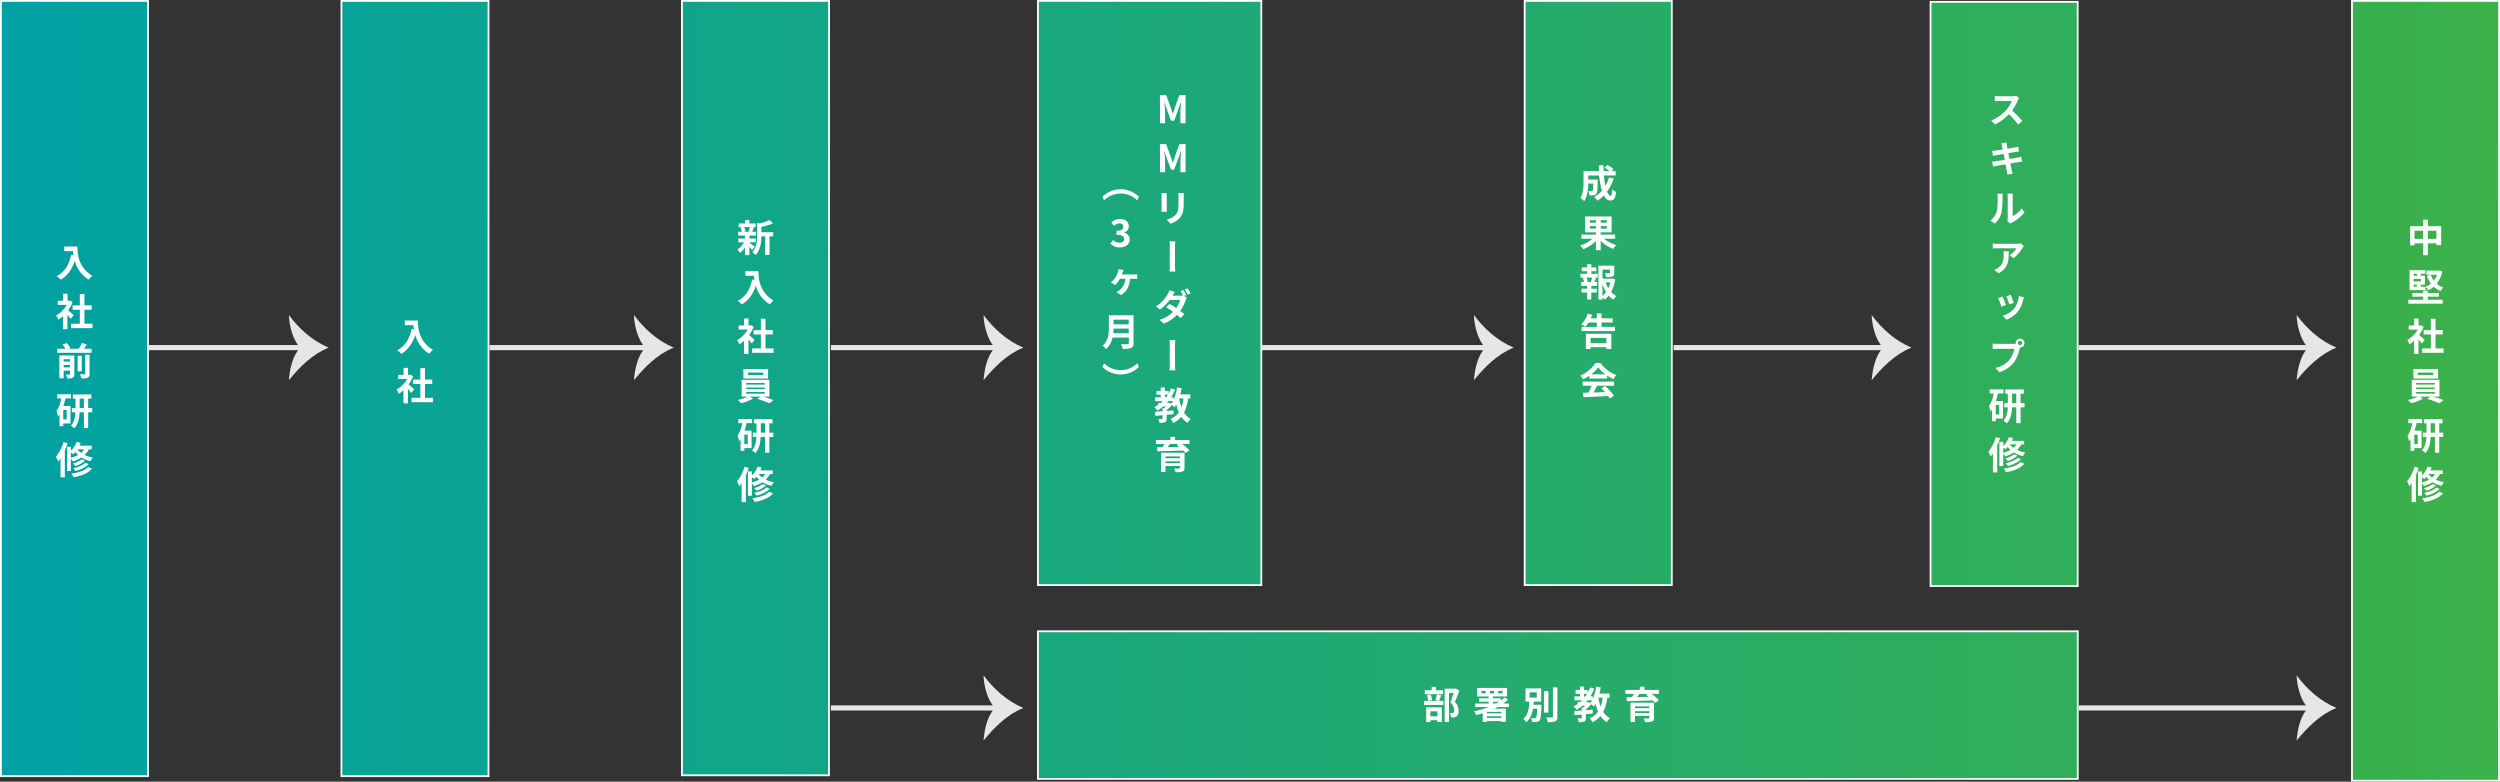 <svg xmlns="http://www.w3.org/2000/svg" xmlns:xlink="http://www.w3.org/1999/xlink" viewBox="0 0 1380.43 431.61">
  <rect x="0" y="0" width="1380.43" height="431.61" fill="#333333" stroke="none"/>
  <defs>
    <style>
      .cls-1 {
        stroke: #fff;
        stroke-width: 1px;
        fill: url(#名称未設定グラデーション_4);
      }

      .cls-1, .cls-2 {
        stroke-miterlimit: 10;
      }

      .cls-2 {
        fill: none;
        stroke: #e6e6e6;
        stroke-width: 2.83px;
      }

      .cls-3 {
        fill: #e6e6e6;
      }

      .cls-4 {
        fill: #fff;
      }
    </style>
    <linearGradient id="名称未設定グラデーション_4" data-name="名称未設定グラデーション 4" x1="0.5" y1="215.8" x2="1379.93" y2="215.8" gradientUnits="userSpaceOnUse">
      <stop offset="0" stop-color="#00a1a4"/>
      <stop offset="1" stop-color="#3bb149"/>
    </linearGradient>
  </defs>
  <g id="Layer_2" data-name="Layer 2">
    <g id="レイヤー_1" data-name="レイヤー 1">
      <path class="cls-1" d="M891.28,348.59h256V430.1H573.12V348.59H891.28ZM696.47.5H573.12V323.08H696.47ZM923.11,323.08H841.88V.5h81.23Zm224.13.5H1066V1h81.23ZM81.73,428.59H.5V.5H81.73Zm188,0H188.53V.5h81.23Zm188-.5H376.56V.5h81.23Zm922.14,3H1298.7V.5h81.23Z"/>
      <g>
        <line class="cls-2" x1="81.73" y1="191.94" x2="167.38" y2="191.94"/>
        <path class="cls-3" d="M165.78,191.94c-4.14-4.15-6.12-12.35-6.28-18,5.68,7.64,13.07,14.3,22,18-8.94,3.57-16,10.64-22,18C160,203.88,161.48,196.49,165.78,191.94Z"/>
      </g>
      <g>
        <line class="cls-2" x1="270.26" y1="191.94" x2="357.92" y2="191.94"/>
        <path class="cls-3" d="M356.32,191.94c-4.14-4.15-6.12-12.35-6.28-18,5.68,7.64,13.07,14.3,22,18-8.94,3.57-16,10.64-22,18C350.53,203.88,352,196.49,356.32,191.94Z"/>
      </g>
      <g>
        <line class="cls-2" x1="458.79" y1="191.94" x2="550.96" y2="191.94"/>
        <path class="cls-3" d="M549.37,191.94c-4.15-4.15-6.13-12.35-6.29-18,5.69,7.64,13.08,14.3,22,18-8.93,3.57-16,10.64-22,18C543.57,203.88,545.06,196.49,549.37,191.94Z"/>
      </g>
      <g>
        <line class="cls-2" x1="696.47" y1="191.94" x2="821.73" y2="191.94"/>
        <path class="cls-3" d="M820.13,191.94c-4.14-4.15-6.12-12.35-6.28-18,5.68,7.64,13.07,14.3,22,18-8.94,3.57-16,10.64-22,18C814.34,203.88,815.82,196.49,820.13,191.94Z"/>
      </g>
      <g>
        <line class="cls-2" x1="924.11" y1="191.94" x2="1041.35" y2="191.94"/>
        <path class="cls-3" d="M1039.75,191.94c-4.14-4.15-6.12-12.35-6.28-18,5.68,7.64,13.07,14.3,22,18-8.94,3.57-16,10.64-22,18C1034,203.88,1035.44,196.49,1039.75,191.94Z"/>
      </g>
      <g>
        <line class="cls-2" x1="1147.74" y1="191.94" x2="1276.01" y2="191.94"/>
        <path class="cls-3" d="M1274.42,191.94c-4.15-4.15-6.13-12.35-6.29-18,5.69,7.64,13.07,14.3,22,18-8.94,3.57-16,10.64-22,18C1268.62,203.88,1270.11,196.49,1274.42,191.94Z"/>
      </g>
      <g>
        <line class="cls-2" x1="1147.74" y1="390.91" x2="1276.01" y2="390.91"/>
        <path class="cls-3" d="M1274.42,390.91c-4.15-4.15-6.13-12.35-6.29-18,5.69,7.64,13.07,14.3,22,18-8.94,3.58-16,10.64-22,18C1268.62,402.85,1270.11,395.46,1274.42,390.91Z"/>
      </g>
      <g>
        <line class="cls-2" x1="458.79" y1="390.91" x2="550.96" y2="390.91"/>
        <path class="cls-3" d="M549.37,390.91c-4.15-4.15-6.13-12.35-6.29-18,5.69,7.64,13.08,14.3,22,18-8.93,3.58-16,10.64-22,18C543.57,402.85,545.06,395.46,549.37,390.91Z"/>
      </g>
      <g>
        <path class="cls-4" d="M795.83,383.88c-.44,1.15-.88,2.28-1.23,3.1H797v2.27H786.27V387h2.38a12.81,12.81,0,0,0-.73-3.1l2-.42a10.72,10.72,0,0,1,.86,3.06l-2,.46h5.49l-1.7-.44a22.69,22.69,0,0,0,.86-3.17Zm1-.57H786.71v-2.16h3.83v-1.87h2.4v1.87h3.86Zm-9.34,7.3h8.65v8.06h-2.43v-1h-3.92v1.05h-2.3Zm2.3,2.16v2.77h3.92v-2.77Zm16-11.39c-.73,2-1.66,4.43-2.49,6.21a6.69,6.69,0,0,1,2.09,4.91c0,1.53-.33,2.56-1.13,3.12a3.38,3.38,0,0,1-1.42.53,11.42,11.42,0,0,1-1.68,0,5.53,5.53,0,0,0-.61-2.43c.46,0,.86,0,1.18,0a1.68,1.68,0,0,0,.77-.17c.38-.23.5-.71.5-1.43a6.05,6.05,0,0,0-2.13-4.28c.61-1.49,1.28-3.63,1.78-5.22H800.1v16.05h-2.42v-18.4h5.9l.38-.08Z"/>
        <path class="cls-4" d="M827.06,390.38c-.57.31-1.13.63-1.74.92h6.14v7.32H829v-.46h-8v.51h-2.3v-4.83c-1.18.36-2.37.67-3.58,1a10.89,10.89,0,0,0-1.18-2.12,46,46,0,0,0,8.13-2.31h-7.56v-1.95H822v-1h-5.23v-1.89H822v-1h-6.36v-4.72h16.54v4.72h-7.77v1h4.27v1.26a16.78,16.78,0,0,0,2-1.8l2,1.19a21.14,21.14,0,0,1-2.6,2.27h3.14v1.95Zm-6.72-8.85H818v1.3h2.33Zm.75,11.54-.06,0v.81h8v-.83ZM829,396.4v-.94h-8v.94Zm-6.41-13.57H825v-1.3h-2.37Zm1.8,5.6h1.76c.56-.34,1.13-.67,1.65-1h-3.41Zm2.85-5.6h2.43v-1.3h-2.43Z"/>
        <path class="cls-4" d="M851.14,389.12s0,.61,0,.9c-.21,5.06-.44,7.07-1,7.79a2.18,2.18,0,0,1-1.57.77,14.92,14.92,0,0,1-2.54.07,5.15,5.15,0,0,0-.62-2.16,17.53,17.53,0,0,0,2.05.1.76.76,0,0,0,.69-.27c.31-.36.5-1.7.65-5h-2.33c-.48,2.88-1.46,5.56-3.68,7.45a6.67,6.67,0,0,0-1.65-1.82c2.74-2.27,3.16-6.05,3.32-9.53h-2.09v-7.3H851v7.3h-4.08l-.12,1.72Zm-6.53-3.94h3.94V382.3h-3.94Zm10.34,8.3h-2.43V381.67H855Zm5-13.93v16.16c0,1.47-.3,2.16-1.16,2.56a11,11,0,0,1-4.16.48,9.22,9.22,0,0,0-.86-2.58c1.36,0,2.7,0,3.14,0s.56-.12.56-.5V379.55Z"/>
        <path class="cls-4" d="M887.52,385.26a24.19,24.19,0,0,1-2.26,7.81,9.67,9.67,0,0,0,3.71,3.5,9.68,9.68,0,0,0-1.72,2.18,11.1,11.1,0,0,1-3.54-3.38,13.46,13.46,0,0,1-4.41,3.44,11,11,0,0,0-1.43-2.26,10.64,10.64,0,0,0,4.5-3.59A24.46,24.46,0,0,1,881,388.7a15.19,15.19,0,0,1-1,1.45,12.32,12.32,0,0,0-1.39-1.28,21.5,21.5,0,0,1-2.93,2.87v.42c1.26-.08,2.54-.21,3.79-.31V394c-1.25.12-2.53.23-3.79.33v2.06c0,1.07-.18,1.64-.94,2a7.59,7.59,0,0,1-3,.36,8.82,8.82,0,0,0-.71-2.12c.79,0,1.71,0,2,0s.36-.08.36-.31v-1.79l-3.94.36-.25-2.22c1.17-.09,2.62-.19,4.19-.32v-1.63h.82c.35-.32.73-.68,1.08-1.05h-1.48a21.73,21.73,0,0,1-3.25,2.26,15.22,15.22,0,0,0-1.67-1.91,18.32,18.32,0,0,0,2.2-1.28v-1h1.34c.39-.34.77-.7,1.15-1.05h-4.21v-2.14h3.06v-1.41H870V381h2.37v-1.91h2.32V381h2v1.43a21.55,21.55,0,0,0,1.32-2.83l2.3.65a26.61,26.61,0,0,1-2.17,4.26h1.31V386a25.46,25.46,0,0,0,1.93-6.84l2.51.38c-.21,1.18-.44,2.33-.73,3.44h5.57v2.31Zm-12.83-.71h.69c.34-.46.65-.93.94-1.41h-1.63Zm2.7,3.06.73.59a11,11,0,0,0,1-1.51h-2.49c-.3.35-.59.71-.9,1.05H877Zm5.17-2.35a25.93,25.93,0,0,0,1.28,4.89,22.59,22.59,0,0,0,1.11-4.89Z"/>
        <path class="cls-4" d="M911.87,383.1a27.63,27.63,0,0,1,4.19,3.59l-2.2,1.4a14.71,14.71,0,0,0-1.26-1.34c-5.21.19-10.67.34-14.34.42l-.06-2.25,2.91,0c.4-.56.77-1.19,1.11-1.78h-4.75v-2.18h8v-1.79H908v1.79h8v2.18Zm1.4,13.3c0,1.18-.29,1.7-1.15,2a13.21,13.21,0,0,1-3.79.31,9.51,9.51,0,0,0-.73-2c1,.06,2.34.06,2.66,0s.48-.11.48-.4v-1H902.8v3.32h-2.49V388h13ZM902.8,390v1h7.94v-1Zm7.94,3.71v-1H902.8v1Zm-5.38-10.59c-.46.59-1,1.2-1.45,1.76l6.41-.1c-.46-.38-.92-.74-1.36-1.05l1-.61Z"/>
      </g>
      <g>
        <path class="cls-4" d="M42.73,136.09c0,4,.56,11.62,8.27,16.17a13.17,13.17,0,0,0-2,2.18,17.68,17.68,0,0,1-7.71-10.34c-1.57,4.7-4.08,8.18-7.72,10.37a19,19,0,0,0-2.28-2c4.35-2.2,6.84-6.25,8-11.77l1.28.23a22.05,22.05,0,0,1-.29-2.27H35.48v-2.53Z"/>
        <path class="cls-4" d="M39.08,176.07c-.44-.58-1.15-1.42-1.86-2.2v7.91H34.75v-7.24a17.55,17.55,0,0,1-2.6,2A9.52,9.52,0,0,0,31,174.19a15.71,15.71,0,0,0,5.84-5.86h-5v-2.26h3v-3.86h2.47v3.86h.94l.44-.11,1.41.9a20.43,20.43,0,0,1-2.47,4.49c1,.82,2.61,2.27,3.05,2.69Zm12,2.67v2.43H39.23v-2.43h4.84v-7.68h-4v-2.41h4v-6.28h2.55v6.28h4v2.41h-4v7.68Z"/>
        <path class="cls-4" d="M50.58,192.56v2.25H31.63v-2.25h4.46a14.52,14.52,0,0,0-1.57-2.31l2.37-.81a11.46,11.46,0,0,1,1.94,2.72l-1.15.4H43.5a22.93,22.93,0,0,0,1.72-3.17l2.7.8c-.5.82-1.07,1.64-1.59,2.37Zm-9.53,14c0,1.07-.21,1.66-.92,2a6.49,6.49,0,0,1-2.91.4,8.61,8.61,0,0,0-.79-2.12c.77,0,1.61,0,1.88,0s.33-.08.33-.33v-1.87H35.15v4.24H32.78V196.26h8.27Zm-5.9-8.23v1.3h3.49v-1.3Zm3.49,4.51V201.5H35.15v1.36Zm6.5,2.17H42.85v-8.56h2.29ZM47,195.88h2.45V206.3c0,1.24-.23,1.85-1.07,2.25A8.19,8.19,0,0,1,45,209a9.17,9.17,0,0,0-.9-2.35c1.07,0,2.15,0,2.51,0s.44-.08.44-.38Z"/>
        <path class="cls-4" d="M36.15,220A34.3,34.3,0,0,1,35,224.16h3.92v9.65h-4v1.53H32.87v-6.5c-.27.4-.55.77-.84,1.13a13.47,13.47,0,0,0-.86-3,17.54,17.54,0,0,0,2.66-7H31.61v-2.26h7.6V220Zm.67,6.38H34.94v5.25h1.88Zm14.07,1.26h-2.2v8.73H46.33v-8.73H43.94c-.12,3.08-.73,6.59-2.89,8.87a10,10,0,0,0-1.88-1.44c1.8-2,2.32-4.87,2.45-7.43H39.67v-2.35h2v-5.18H40.22v-2.31H50.47v2.31H48.69v5.18h2.2Zm-4.56-2.35v-5.18H44v5.18Z"/>
        <path class="cls-4" d="M37.35,244.76c-.44,1.3-1,2.66-1.55,4v14.86H33.43V253.09a16.47,16.47,0,0,1-1.32,1.76,19.2,19.2,0,0,0-1.19-2.68,23.77,23.77,0,0,0,4.14-8.1Zm11.72,3.36a11.5,11.5,0,0,1-2.32,3.08,16.4,16.4,0,0,0,4.56,1.41,9.77,9.77,0,0,0-1.34,2,15.82,15.82,0,0,1-5-2,18.38,18.38,0,0,1-4.77,2.16,9,9,0,0,0-1.09-1.51v6.84H37V246.67h2.16v2.22A12.75,12.75,0,0,0,42.27,244l2.24.53a15.42,15.42,0,0,1-.67,1.57h6.8v2Zm-9.94,4.65a15.86,15.86,0,0,0,4-1.55,13.66,13.66,0,0,1-1.55-1.61,12.16,12.16,0,0,1-1.22,1.26,10.25,10.25,0,0,0-1.23-1Zm11.66,6c-2.18,2.56-5.89,4-10.16,4.75a8.76,8.76,0,0,0-1.25-2c3.85-.52,7.47-1.65,9.27-3.63Zm-3.88-4.38a13.53,13.53,0,0,1-5.31,2.94,6.8,6.8,0,0,0-1.32-1.43,12.38,12.38,0,0,0,4.81-2.27Zm2,1.89c-1.65,1.8-4.43,3.06-7.28,3.8a7.42,7.42,0,0,0-1.22-1.56c2.62-.54,5.34-1.59,6.72-3Zm-6.13-8.16a9.78,9.78,0,0,0,2,1.93,8.29,8.29,0,0,0,1.67-1.93Z"/>
      </g>
      <g>
        <path class="cls-4" d="M230.76,177c0,4,.56,11.62,8.27,16.17a13.17,13.17,0,0,0-2,2.18A17.68,17.68,0,0,1,229.31,185c-1.57,4.7-4.08,8.18-7.72,10.37a19,19,0,0,0-2.28-2c4.35-2.2,6.84-6.25,8-11.77l1.28.23a22.05,22.05,0,0,1-.29-2.27h-4.78V177Z"/>
        <path class="cls-4" d="M227.11,217c-.43-.58-1.15-1.42-1.86-2.2v7.91h-2.47v-7.24a18,18,0,0,1-2.59,2A9.9,9.9,0,0,0,219,215.1a15.57,15.57,0,0,0,5.84-5.86h-5V207h3v-3.86h2.47V207h.94l.44-.11,1.41.9a20.43,20.43,0,0,1-2.47,4.49c1,.82,2.61,2.27,3.05,2.69Zm12,2.67v2.43H227.26v-2.43h4.84V212h-4v-2.41h4v-6.28h2.55v6.28h4V212h-4v7.68Z"/>
      </g>
      <g>
        <path class="cls-4" d="M413.79,133.93c.75.52,2.49,1.91,3,2.28L415.31,138a20,20,0,0,0-1.52-1.64v4.47h-2.41v-4.22a14.68,14.68,0,0,1-2.66,3,9.63,9.63,0,0,0-1.61-1.76,13.88,13.88,0,0,0,3.77-4.05h-3.19v-2.1h3.69v-1.61h-3.75V128h1.93a10.21,10.21,0,0,0-.63-2.31l1.28-.29h-2.35v-2h3.52v-1.91h2.41v1.91h3.47v2H415.1l1.22.23c-.38.9-.71,1.74-1,2.37h2.12v2.06h-3.64v1.61h3.45v2.1h-3.45Zm-2.89-8.54a8.32,8.32,0,0,1,.71,2.31l-1.05.29h4.11l-1.39-.29a15.29,15.29,0,0,0,.78-2.31Zm16,5.1h-2v10.26h-2.4V130.49H420.4c0,3.12-.46,7.55-3.22,10.42a6,6,0,0,0-1.78-1.7c2.41-2.56,2.66-6.12,2.66-9v-7.26l1.44.4a24.66,24.66,0,0,0,5.34-1.84l2,1.82a33.57,33.57,0,0,1-6.43,1.93v2.94h6.53Z"/>
        <path class="cls-4" d="M418.79,149.72c0,4,.56,11.63,8.27,16.18a13.17,13.17,0,0,0-2,2.18,17.73,17.73,0,0,1-7.7-10.34c-1.58,4.7-4.09,8.18-7.73,10.36a19.9,19.9,0,0,0-2.28-2c4.35-2.2,6.84-6.25,8-11.77l1.27.23c-.14-.8-.23-1.55-.29-2.27h-4.77v-2.54Z"/>
        <path class="cls-4" d="M415.15,189.71a28.54,28.54,0,0,0-1.87-2.2v7.91h-2.47v-7.24a16.3,16.3,0,0,1-2.59,2,10.47,10.47,0,0,0-1.17-2.37,15.69,15.69,0,0,0,5.84-5.85h-5.05V179.7h3v-3.86h2.47v3.86h1l.44-.1,1.4.9A20.43,20.43,0,0,1,413.6,185c1,.82,2.62,2.27,3,2.69Zm12,2.67v2.43H415.29v-2.43h4.84V184.7h-4v-2.42h4V176h2.55v6.27h4v2.42h-4v7.68Z"/>
        <path class="cls-4" d="M421.45,219c2,.59,4.16,1.34,5.61,1.93l-2.2,1.76a56.34,56.34,0,0,0-6.72-2.43L419.9,219h-5.72l1.62,1.13a27.64,27.64,0,0,1-6.49,2.52,21.51,21.51,0,0,0-1.89-1.78,25.73,25.73,0,0,0,5.4-1.87h-3.28v-9.27h15.3V219Zm2.66-10H410.48v-5.24h13.63ZM412,212.37h10.25v-.9H412Zm0,2.47h10.25V214H412Zm0,2.52h10.25v-.92H412Zm9.44-11.66H413v1.36h8.46Z"/>
        <path class="cls-4" d="M412.22,233.62a36.77,36.77,0,0,1-1.13,4.18H415v9.65h-4V249h-2.07v-6.51a14,14,0,0,1-.84,1.14,13.47,13.47,0,0,0-.86-3,17.54,17.54,0,0,0,2.66-7h-2.22v-2.27h7.6v2.27Zm.67,6.38H411v5.24h1.89ZM427,241.26h-2.19V250h-2.37v-8.73H420c-.12,3.08-.73,6.59-2.89,8.87a9.78,9.78,0,0,0-1.88-1.45c1.8-2,2.33-4.86,2.45-7.42h-1.95v-2.35h2v-5.18h-1.44v-2.31h10.26v2.31h-1.78v5.18H427Zm-4.56-2.35v-5.18h-2.34v5.18Z"/>
        <path class="cls-4" d="M413.41,258.4c-.44,1.3-1,2.66-1.55,4v14.86h-2.37V266.73a16.09,16.09,0,0,1-1.31,1.76,19.41,19.41,0,0,0-1.2-2.69,23.6,23.6,0,0,0,4.15-8.1Zm11.72,3.35a11.19,11.19,0,0,1-2.32,3.09,16.18,16.18,0,0,0,4.56,1.4,10.58,10.58,0,0,0-1.34,2,15.83,15.83,0,0,1-5-2,17.92,17.92,0,0,1-4.77,2.17,9.44,9.44,0,0,0-1.09-1.52v6.84H413V260.31h2.16v2.22a12.75,12.75,0,0,0,3.14-4.89l2.24.53a15.42,15.42,0,0,1-.67,1.57h6.8v2Zm-9.94,4.66a16.1,16.1,0,0,0,4-1.55,13,13,0,0,1-1.55-1.62,10.45,10.45,0,0,1-1.22,1.26,11.35,11.35,0,0,0-1.23-1Zm11.66,6c-2.18,2.56-5.88,4-10.15,4.74a9.36,9.36,0,0,0-1.26-2c3.85-.52,7.47-1.66,9.27-3.63ZM423,268a13.57,13.57,0,0,1-5.32,2.94,6.33,6.33,0,0,0-1.32-1.43,12.49,12.49,0,0,0,4.82-2.27Zm2,1.89c-1.66,1.8-4.44,3.06-7.29,3.79a7.57,7.57,0,0,0-1.21-1.55c2.61-.54,5.34-1.59,6.72-3Zm-6.14-8.17a9.77,9.77,0,0,0,2,1.93,7.94,7.94,0,0,0,1.68-1.93Z"/>
      </g>
      <g>
        <path class="cls-4" d="M640.48,52.53h3.44l2.64,7.27c.34,1,.63,2,1,3h.1c.34-1,.61-2,.95-3l2.58-7.27h3.44V68.05h-2.84V61.58c0-1.47.24-3.63.4-5.09H652l-1.26,3.64-2.39,6.51H646.6l-2.41-6.51L643,56.49h-.08c.15,1.46.4,3.62.4,5.09v6.47h-2.79Z"/>
        <path class="cls-4" d="M640.48,79.57h3.44l2.64,7.27c.34,1,.63,2,1,3h.1c.34-1,.61-2,.95-3l2.58-7.27h3.44V95.08h-2.84V88.62c0-1.47.24-3.63.4-5.09H652l-1.26,3.64-2.39,6.51H646.6l-2.41-6.51L643,83.53h-.08c.15,1.46.4,3.62.4,5.09v6.46h-2.79Z"/>
        <path class="cls-4" d="M644.26,108.26v6.86c0,.53,0,1.33.06,1.79h-3c0-.38.08-1.18.08-1.79v-6.86a14.48,14.48,0,0,0-.08-1.57h3C644.28,107.15,644.26,107.61,644.26,108.26Zm9.34.3v4c0,4.39-.84,6.28-2.37,8a12,12,0,0,1-4.92,2.95l-2.13-2.24a9.5,9.5,0,0,0,4.88-2.6c1.4-1.53,1.67-3,1.67-6.23v-3.86a16.66,16.66,0,0,0-.13-2h3.08C653.64,107.11,653.6,107.76,653.6,108.56Z"/>
        <path class="cls-4" d="M645.91,136.14a18.57,18.57,0,0,0-.16-2.87H649a15.57,15.57,0,0,0-.19,2.87v10.12a32,32,0,0,0,.17,3.67h-3.22a32.08,32.08,0,0,0,.16-3.67C645.89,144.85,645.91,137.93,645.91,136.14Z"/>
        <path class="cls-4" d="M655,162.91l-1.17.49,1.51.94a6.7,6.7,0,0,0-.67,1.45,23,23,0,0,1-3,5.87c.88.63,1.66,1.22,2.26,1.7L652,175.67c-.55-.52-1.3-1.15-2.14-1.8a19.64,19.64,0,0,1-7.27,4.82l-2.36-2.08a16.87,16.87,0,0,0,7.45-4.42c-1.32-1-2.64-1.89-3.68-2.54l1.8-1.85c1.07.61,2.36,1.45,3.64,2.31a14.53,14.53,0,0,0,2.22-4.51h-5.8a23.83,23.83,0,0,1-5.36,5.29l-2.2-1.7a19.11,19.11,0,0,0,6.47-6.78,8.75,8.75,0,0,0,.92-2.12l3,.9c-.49.72-1,1.66-1.26,2.08h4.14a6.24,6.24,0,0,0,1.6-.17c-.4-.75-.88-1.68-1.32-2.33l1.59-.65C653.87,160.86,654.6,162.16,655,162.91Zm2.41-.94-1.61.69a20.8,20.8,0,0,0-1.64-2.81l1.61-.65A28.59,28.59,0,0,1,657.41,162Z"/>
        <path class="cls-4" d="M645.91,190.69a18.57,18.57,0,0,0-.16-2.87H649a15.57,15.57,0,0,0-.19,2.87V200.8a32.24,32.24,0,0,0,.17,3.68h-3.22a32.33,32.33,0,0,0,.16-3.68C645.89,199.4,645.91,192.47,645.91,190.69Z"/>
        <path class="cls-4" d="M656.07,220a24.2,24.2,0,0,1-2.26,7.8,9.59,9.59,0,0,0,3.7,3.51,9.64,9.64,0,0,0-1.71,2.18,11,11,0,0,1-3.54-3.38,13.5,13.5,0,0,1-4.42,3.44,10.51,10.51,0,0,0-1.42-2.26,10.64,10.64,0,0,0,4.5-3.59,23.65,23.65,0,0,1-1.43-4.26,14.58,14.58,0,0,1-1,1.45,12.11,12.11,0,0,0-1.38-1.28,23.38,23.38,0,0,1-2.93,2.87v.42c1.25-.08,2.53-.21,3.79-.31v2.14c-1.26.12-2.54.23-3.79.33v2.06c0,1.07-.19,1.64-.94,2a7.64,7.64,0,0,1-3,.36,8.4,8.4,0,0,0-.71-2.12c.8,0,1.72,0,2,0s.35-.08.35-.31v-1.79l-3.93.36-.25-2.22,4.18-.32v-1.64h.82c.36-.31.73-.67,1.09-1h-1.49a21.14,21.14,0,0,1-3.24,2.26,15.33,15.33,0,0,0-1.68-1.91,18.89,18.89,0,0,0,2.2-1.28v-1h1.34c.4-.34.78-.7,1.15-1h-4.21v-2.14h3.06v-1.41h-2.36v-2.1h2.36v-1.91h2.32v1.91h2v1.43a20.29,20.29,0,0,0,1.31-2.83l2.31.65a25.85,25.85,0,0,1-2.18,4.26H648v1.42a25.46,25.46,0,0,0,1.93-6.84l2.51.38c-.21,1.18-.44,2.33-.74,3.44h5.57V220Zm-12.84-.71h.7c.33-.47.64-.93.94-1.41h-1.64Zm2.71,3.06.73.59a11,11,0,0,0,1-1.51h-2.49c-.29.35-.58.71-.9,1h1.22Zm5.17-2.35a26.71,26.71,0,0,0,1.27,4.89,22.14,22.14,0,0,0,1.11-4.89Z"/>
        <path class="cls-4" d="M652.64,245.11a28,28,0,0,1,4.18,3.59l-2.2,1.41a13.2,13.2,0,0,0-1.25-1.35c-5.22.19-10.68.34-14.34.42l-.07-2.24,2.91,0c.4-.57.78-1.2,1.11-1.79h-4.75v-2.18h8v-1.78h2.55v1.78h8v2.18Zm1.4,13.3c0,1.18-.3,1.7-1.15,2a13.24,13.24,0,0,1-3.79.31,9.75,9.75,0,0,0-.74-2c1,.06,2.35.06,2.66,0s.48-.1.48-.4v-1h-7.93v3.31h-2.49V250h13ZM643.57,252v1h7.93v-1Zm7.93,3.72v-1h-7.93v1Zm-5.38-10.6c-.46.59-1,1.2-1.44,1.76l6.41-.1c-.46-.38-.93-.74-1.37-1.05l1-.61Z"/>
        <path class="cls-4" d="M628.85,108.63l-.88,2a13.06,13.06,0,0,0-18.34,0l-.88-2a14.29,14.29,0,0,1,20.1,0Z"/>
        <path class="cls-4" d="M613.18,134.46l1.45-2a4.91,4.91,0,0,0,3.45,1.59c1.57,0,2.64-.75,2.64-2,0-1.47-.9-2.37-4.27-2.37v-2.23c2.84,0,3.77-.94,3.77-2.24s-.76-1.87-2.08-1.87a4.22,4.22,0,0,0-2.93,1.38l-1.57-1.88a6.87,6.87,0,0,1,4.65-1.93c3,0,5,1.46,5,4.07a3.6,3.6,0,0,1-2.57,3.42v.1a3.8,3.8,0,0,1,3.08,3.74c0,2.76-2.49,4.38-5.45,4.38A6.57,6.57,0,0,1,613.18,134.46Z"/>
        <path class="cls-4" d="M619.93,150.32c-.12.36-.29.78-.48,1.22h6.68a14.46,14.46,0,0,0,1.8-.11V154c-.61-.06-1.38-.06-1.8-.06H624c-.37,4.17-1.84,7-5,9l-2.53-1.7a10.18,10.18,0,0,0,1.84-1.1,8.64,8.64,0,0,0,3.08-6.18h-3a13.52,13.52,0,0,1-2.68,3.39l-2.32-1.4a11.66,11.66,0,0,0,2.85-3.27,11.52,11.52,0,0,0,1.06-2.59,8.27,8.27,0,0,0,.28-1.49l2.86.59C620.25,149.58,620.08,150,619.93,150.32Z"/>
        <path class="cls-4" d="M625.9,189.51c0,1.51-.36,2.22-1.32,2.64a12.69,12.69,0,0,1-4.63.48,10.76,10.76,0,0,0-1-2.62c1.46.09,3.22.06,3.68.06s.67-.16.67-.6v-3.05h-9a11.28,11.28,0,0,1-3.54,6.28,9.7,9.7,0,0,0-1.92-1.81c3.16-2.7,3.45-6.71,3.45-9.9v-6.9H625.9Zm-2.64-5.5v-2.56h-8.39c0,.8-.07,1.68-.15,2.56Zm-8.39-7.49v2.56h8.39v-2.56Z"/>
        <path class="cls-4" d="M608.75,202.62l.88-2a13.09,13.09,0,0,0,18.34,0l.88,2a14.29,14.29,0,0,1-20.1,0Z"/>
      </g>
      <g>
        <path class="cls-4" d="M891,98.58a24.42,24.42,0,0,1-3.6,7.2c.61,1.51,1.28,2.39,1.95,2.39.5,0,.75-1,.85-3.67a7,7,0,0,0,2.12,1.41c-.4,3.88-1.24,4.8-3.18,4.8-1.47,0-2.62-1-3.54-2.77a17.57,17.57,0,0,1-3.54,2.85,17.16,17.16,0,0,0-1.8-2.05,16,16,0,0,0,4.27-3.4A43.42,43.42,0,0,1,883,96.88H877v2.25h5.18s0,.65,0,.94c-.06,4.41-.18,6.28-.67,6.88a1.91,1.91,0,0,1-1.44.84,15.57,15.57,0,0,1-2.41.07,5.58,5.58,0,0,0-.69-2.33c.76.06,1.47.08,1.8.08a.67.67,0,0,0,.63-.25c.21-.29.29-1.3.36-4H877c-.08,3.07-.52,7.16-2.24,9.72a10.71,10.71,0,0,0-2.11-1.7c1.59-2.52,1.74-6.17,1.74-8.9V94.41h8.54c0-1-.08-2.06-.08-3.11h2.61c0,1,0,2.08,0,3.11h3.21A27.51,27.51,0,0,0,886,92.58l1.5-1.49a17.32,17.32,0,0,1,3.42,2.25l-1,1.07h2.18v2.47h-6.47a49.09,49.09,0,0,0,.84,5.75,21.34,21.34,0,0,0,2-4.66Z"/>
        <path class="cls-4" d="M885.67,131.81a20.54,20.54,0,0,0,6.79,3.53,10,10,0,0,0-1.68,2.12,21,21,0,0,1-6.93-4.47v5.16h-2.64v-5.06a20,20,0,0,1-7,4.49,12.89,12.89,0,0,0-1.69-2.07,18.75,18.75,0,0,0,6.84-3.7H873.2v-2.28h8v-1.24h-6v-8.77h14.69v8.77h-6.07v1.24h8v2.28Zm-7.83-8.87h3.37V121.6h-3.37Zm3.37,3.27v-1.34h-3.37v1.34Zm6-4.61h-3.33v1.34h3.33Zm0,3.27h-3.33v1.34h3.33Z"/>
        <path class="cls-4" d="M878.74,151.2h3.5v2.1H880.5l.82.21c-.36.77-.67,1.59-1,2.22h1.57v2.1h-3.19v1.61h3v2.1h-3v3.82h-2.3v-3.82h-3.12v-2.1h3.12v-1.61h-3.29v-2.1h1.57a11,11,0,0,0-.69-2.24l.76-.19h-2.08v-2.1h3.73v-1.45h-3V147.7h3v-1.83h2.3v1.83h2.73v2.05h-2.73Zm-.31,4.34a20.28,20.28,0,0,0,.75-2.24H876a8.53,8.53,0,0,1,.73,2.24l-.67.19h3Zm13.4-1.22a21.57,21.57,0,0,1-2.2,6.87,10.06,10.06,0,0,0,2.91,2.28,8.73,8.73,0,0,0-1.61,2,10.85,10.85,0,0,1-2.62-2.22,11.57,11.57,0,0,1-2.28,2.25,7.2,7.2,0,0,0-1.15-1.31v1.24h-2.26V146.71h8.73v3.94c0,1.07-.23,1.68-1.05,2a9.86,9.86,0,0,1-3.45.35,8.57,8.57,0,0,0-.72-2.14c1,.05,2.18.05,2.5.05s.41-.09.41-.32v-1.72h-4.16v5h5l.42-.11Zm-7,9.09a11.08,11.08,0,0,0,2-2.14,20.33,20.33,0,0,1-2-4.53Zm1.76-7.53a16,16,0,0,0,1.48,3.25,15.38,15.38,0,0,0,1.11-3.25Z"/>
        <path class="cls-4" d="M891.72,180.51v2.31H873.28v-2.31h8.42v-2.42h-4.57a15.06,15.06,0,0,1-1.71,2.38,15.21,15.21,0,0,0-2.29-1.33,14.88,14.88,0,0,0,3.56-6l2.49.63a19.66,19.66,0,0,1-.81,2h3.33v-2.73h2.63v2.73h6.12v2.28h-6.12v2.42Zm-16,3.79h14v8.42H887v-1h-8.79v1h-2.55Zm2.55,2.31v2.84H887v-2.84Z"/>
        <path class="cls-4" d="M877.61,207.42a24.32,24.32,0,0,1-3.53,2.1,10.24,10.24,0,0,0-1.47-2.1,20.8,20.8,0,0,0,8.46-7h2.59a19.22,19.22,0,0,0,8.86,6.65,12.93,12.93,0,0,0-1.61,2.28,24.46,24.46,0,0,1-3.52-2V209h-9.78Zm-3.7,3.28h17.31V213h-9.38c-.61,1.23-1.3,2.53-1.92,3.71,2-.06,4.16-.15,6.3-.23a24.65,24.65,0,0,0-2.05-2.14l2.19-1.16a28.16,28.16,0,0,1,4.8,5.4l-2.33,1.4a10.24,10.24,0,0,0-.83-1.3c-4.92.27-10.09.48-13.65.65l-.34-2.43,3.16-.11a37,37,0,0,0,1.59-3.79h-4.85Zm12.58-4a20.48,20.48,0,0,1-4-3.88,19.11,19.11,0,0,1-3.83,3.88Z"/>
      </g>
      <g>
        <path class="cls-4" d="M1114.2,55.41A30.28,30.28,0,0,1,1111,61a59.15,59.15,0,0,1,5.67,5.81l-2.32,2a45.57,45.57,0,0,0-5.11-5.76,26.59,26.59,0,0,1-7.66,5.7l-2.1-2.18a23,23,0,0,0,8.34-5.85,17.09,17.09,0,0,0,3.05-5h-7c-.86,0-2,.08-2.41.13V53c.54.07,1.8.15,2.41.15h7.26a7.25,7.25,0,0,0,2.12-.25l1.65,1.24A7.52,7.52,0,0,0,1114.2,55.41Z"/>
        <path class="cls-4" d="M1105.47,80.65a13.45,13.45,0,0,0-.42-1.56l2.87-.46c.06.4.12,1.09.23,1.57,0,.3.17,1,.33,1.89,1.72-.27,3.27-.52,4-.67s1.41-.29,1.91-.44l.48,2.67c-.44,0-1.26.16-1.86.25-.84.12-2.39.38-4.07.65.19,1,.42,2.16.63,3.25,1.82-.29,3.5-.59,4.4-.76s1.57-.33,2.09-.48l.53,2.69c-.53,0-1.37.19-2.14.31l-4.42.69c.34,1.66.61,3,.74,3.68s.33,1.32.52,2l-2.93.5c-.11-.75-.17-1.44-.27-2s-.36-2-.7-3.69c-2.07.33-4,.67-4.85.83s-1.57.28-2,.4l-.57-2.7c.53,0,1.47-.15,2.1-.23.94-.13,2.84-.45,4.89-.78-.21-1.09-.41-2.22-.62-3.25l-4,.65c-.65.12-1.17.25-1.86.44l-.55-2.83c.63,0,1.26-.07,1.89-.15s2.28-.32,4-.59Z"/>
        <path class="cls-4" d="M1102.48,116.9c.58-1.74.58-5.6.58-8.06a7.14,7.14,0,0,0-.21-1.87h3a14.38,14.38,0,0,0-.13,1.85,46.08,46.08,0,0,1-.6,8.77,12,12,0,0,1-3.63,5.83l-2.49-1.63A9.56,9.56,0,0,0,1102.48,116.9Zm6.13,3.69v-11.9a12.48,12.48,0,0,0-.15-1.74h3a10.16,10.16,0,0,0-.15,1.77v10.65a13,13,0,0,0,5-4.3l1.57,2.25a22.85,22.85,0,0,1-6.89,5.58,5,5,0,0,0-.9.59l-1.7-1.41A5.93,5.93,0,0,0,1108.61,120.59Z"/>
        <path class="cls-4" d="M1116.69,137a21.27,21.27,0,0,1-4.88,5.6l-2.13-1.7a11.77,11.77,0,0,0,3.74-3.8h-10.57a20,20,0,0,0-2.49.15v-2.85a16.5,16.5,0,0,0,2.49.21h11a11.92,11.92,0,0,0,2-.17l1.62,1.51C1117.28,136.24,1116.86,136.72,1116.69,137Zm-13.13,13.89L1101.2,149a7.61,7.61,0,0,0,2.11-1.14c2.6-1.78,3.06-3.92,3.06-7.28a12.58,12.58,0,0,0-.13-1.82h2.94C1109.18,143.75,1109.07,147.91,1103.56,150.91Z"/>
        <path class="cls-4" d="M1105.74,163.77a41.93,41.93,0,0,1,1.89,4.63l-2.52.95a32.11,32.11,0,0,0-1.84-4.7Zm11.39,1.86a16.76,16.76,0,0,1-2.64,6,14.91,14.91,0,0,1-6.53,4.89l-2.13-2.22a12.66,12.66,0,0,0,6.44-4,13.7,13.7,0,0,0,2.49-6.88l2.85.79Zm-6.89-2.85c.38.88,1.38,3.52,1.68,4.45l-2.45.86a37.21,37.21,0,0,0-1.68-4.49Z"/>
        <path class="cls-4" d="M1112,189.86a9.34,9.34,0,0,0,1,0,2.55,2.55,0,0,1,0-.42,2.43,2.43,0,1,1,2.43,2.44h-.08c0,.21-.11.42-.15.58a21.1,21.1,0,0,1-3,7.43,16.54,16.54,0,0,1-8.19,5.62l-2.18-2.39a13.35,13.35,0,0,0,8-4.8,13,13,0,0,0,2.39-5.71h-9.51c-.92,0-1.88.06-2.43.11v-3a24.45,24.45,0,0,0,2.45.14Zm3.37.72a1.18,1.18,0,1,0-1.17-1.18A1.18,1.18,0,0,0,1115.41,190.58Z"/>
        <path class="cls-4" d="M1103.17,217.26a36.22,36.22,0,0,1-1.13,4.18H1106v9.65h-4v1.53h-2.07v-6.5a13.79,13.79,0,0,1-.84,1.13,13.47,13.47,0,0,0-.86-3,17.54,17.54,0,0,0,2.66-7h-2.22V215h7.6v2.26Zm.67,6.38H1102v5.25h1.89Zm14.06,1.26h-2.19v8.73h-2.37V224.9H1111c-.12,3.08-.73,6.59-2.89,8.88a9,9,0,0,0-1.88-1.45c1.8-2,2.33-4.87,2.45-7.43h-2v-2.35h2v-5.18h-1.44v-2.31h10.26v2.31h-1.78v5.18h2.19Zm-4.56-2.35v-5.18H1111v5.18Z"/>
        <path class="cls-4" d="M1104.36,242c-.44,1.3-1,2.66-1.55,4v14.85h-2.37V250.37a15.18,15.18,0,0,1-1.31,1.76,19.31,19.31,0,0,0-1.2-2.68,23.78,23.78,0,0,0,4.15-8.1Zm11.72,3.36a11.29,11.29,0,0,1-2.32,3.08,16.51,16.51,0,0,0,4.56,1.41,10.2,10.2,0,0,0-1.34,2,15.82,15.82,0,0,1-5-2,18.23,18.23,0,0,1-4.77,2.16,9,9,0,0,0-1.09-1.51v6.84H1104V244h2.16v2.22a12.75,12.75,0,0,0,3.14-4.89l2.24.53a15.42,15.42,0,0,1-.67,1.57h6.8v2Zm-9.94,4.65a15.57,15.57,0,0,0,4-1.55,13.66,13.66,0,0,1-1.55-1.61,12.16,12.16,0,0,1-1.22,1.26,10.25,10.25,0,0,0-1.23-1Zm11.66,6c-2.18,2.57-5.88,4-10.15,4.75a9.17,9.17,0,0,0-1.26-2c3.85-.52,7.47-1.65,9.27-3.62Zm-3.87-4.38a13.57,13.57,0,0,1-5.32,2.94,6.54,6.54,0,0,0-1.32-1.43,12.49,12.49,0,0,0,4.82-2.27Zm2,1.89c-1.66,1.8-4.44,3.06-7.29,3.8a7.36,7.36,0,0,0-1.21-1.56c2.61-.54,5.34-1.59,6.72-3Zm-6.14-8.16a10.32,10.32,0,0,0,2,1.93,8.33,8.33,0,0,0,1.68-1.93Z"/>
      </g>
      <g>
        <path class="cls-4" d="M1347.94,124.91v10.46h-2.62v-1h-4.73v6.54H1338v-6.54h-4.71v1.15h-2.51V124.91H1338v-3.63h2.64v3.63Zm-10,7v-4.51h-4.71v4.51Zm7.37,0v-4.51h-4.73v4.51Z"/>
        <path class="cls-4" d="M1340.53,165.52h8.27v2.16h-19v-2.16H1338v-1.7h-6v-2.07h6v-1.24h2.56v1.24h6.17v2.07h-6.17Zm-1.22-5.31h-8.81v-11h8.67v1.89h-2.48v1.15H1339v4.89h-2.31v1.16h2.62Zm-6.55-9.08v1.15h1.78v-1.15Zm4,2.89h-4v1.39h4Zm-4,4.31h1.78v-1.16h-1.78Zm15.8-8.54a15.65,15.65,0,0,1-3.07,6.84,11.14,11.14,0,0,0,3.62,2.16,8.68,8.68,0,0,0-1.53,1.91,11.7,11.7,0,0,1-3.7-2.4,13.75,13.75,0,0,1-3.08,2,8.64,8.64,0,0,0-1.41-2,10.06,10.06,0,0,0,2.89-1.72,16.4,16.4,0,0,1-2.22-4.24l2.14-.61a11.7,11.7,0,0,0,1.68,3.21,11.38,11.38,0,0,0,1.8-3.25h-5.91v-2.26h6.85l.42-.09Z"/>
        <path class="cls-4" d="M1337.28,189.71c-.44-.59-1.15-1.43-1.86-2.2v7.91H1333v-7.24a16.82,16.82,0,0,1-2.6,2,10.07,10.07,0,0,0-1.17-2.37A15.69,15.69,0,0,0,1335,182h-5V179.7h3v-3.86h2.47v3.86h.94l.44-.1,1.4.9a20,20,0,0,1-2.47,4.49c1,.82,2.62,2.27,3.06,2.69Zm12,2.67v2.43h-11.85v-2.43h4.83V184.7h-4v-2.42h4V176h2.56v6.27h4v2.42h-4v7.68Z"/>
        <path class="cls-4" d="M1343.58,219c2,.59,4.17,1.34,5.61,1.93l-2.2,1.76a56.34,56.34,0,0,0-6.72-2.43L1342,219h-5.71l1.61,1.13a27.64,27.64,0,0,1-6.49,2.52,22.86,22.86,0,0,0-1.88-1.78A25.93,25.93,0,0,0,1335,219h-3.29v-9.27H1347V219Zm2.66-10h-13.63v-5.24h13.63Zm-12.1,3.38h10.26v-.9h-10.26Zm0,2.47h10.26V214h-10.26Zm0,2.52h10.26v-.92h-10.26Zm9.44-11.66h-8.46v1.36h8.46Z"/>
        <path class="cls-4" d="M1334.35,233.62a34.8,34.8,0,0,1-1.13,4.18h3.91v9.65h-4V249h-2.08v-6.51c-.27.4-.54.78-.83,1.14a14.64,14.64,0,0,0-.86-3,17.84,17.84,0,0,0,2.66-7h-2.22v-2.27h7.6v2.27ZM1335,240h-1.88v5.24H1335Zm14.07,1.26h-2.2V250h-2.37v-8.73h-2.38c-.13,3.08-.74,6.59-2.89,8.87a10.17,10.17,0,0,0-1.89-1.45c1.81-2,2.33-4.86,2.45-7.42h-1.94v-2.35h2v-5.18h-1.45v-2.31h10.26v2.31h-1.78v5.18h2.2Zm-4.57-2.35v-5.18h-2.34v5.18Z"/>
        <path class="cls-4" d="M1335.54,258.4c-.44,1.3-1,2.66-1.55,4v14.86h-2.36V266.73a17.55,17.55,0,0,1-1.32,1.76,20.56,20.56,0,0,0-1.19-2.69,23.76,23.76,0,0,0,4.14-8.1Zm11.73,3.35a11.42,11.42,0,0,1-2.33,3.09,16.15,16.15,0,0,0,4.57,1.4,10.13,10.13,0,0,0-1.34,2,15.89,15.89,0,0,1-5-2,17.92,17.92,0,0,1-4.77,2.17,9.44,9.44,0,0,0-1.09-1.52v6.84h-2.15V260.31h2.15v2.22a12.75,12.75,0,0,0,3.14-4.89l2.24.53a15.42,15.42,0,0,1-.67,1.57h6.81v2Zm-10,4.66a15.94,15.94,0,0,0,4-1.55,13,13,0,0,1-1.55-1.62,10.38,10.38,0,0,1-1.21,1.26,11.58,11.58,0,0,0-1.24-1Zm11.66,6c-2.17,2.56-5.88,4-10.15,4.74a8.62,8.62,0,0,0-1.26-2c3.86-.52,7.48-1.66,9.28-3.63Zm-3.87-4.38a13.57,13.57,0,0,1-5.32,2.94,6.1,6.1,0,0,0-1.32-1.43,12.49,12.49,0,0,0,4.82-2.27Zm2,1.89c-1.65,1.8-4.44,3.06-7.28,3.79a8,8,0,0,0-1.22-1.55c2.62-.54,5.34-1.59,6.72-3Zm-6.13-8.17a9.29,9.29,0,0,0,2,1.93,7.9,7.9,0,0,0,1.67-1.93Z"/>
      </g>
    </g>
  </g>
</svg>
